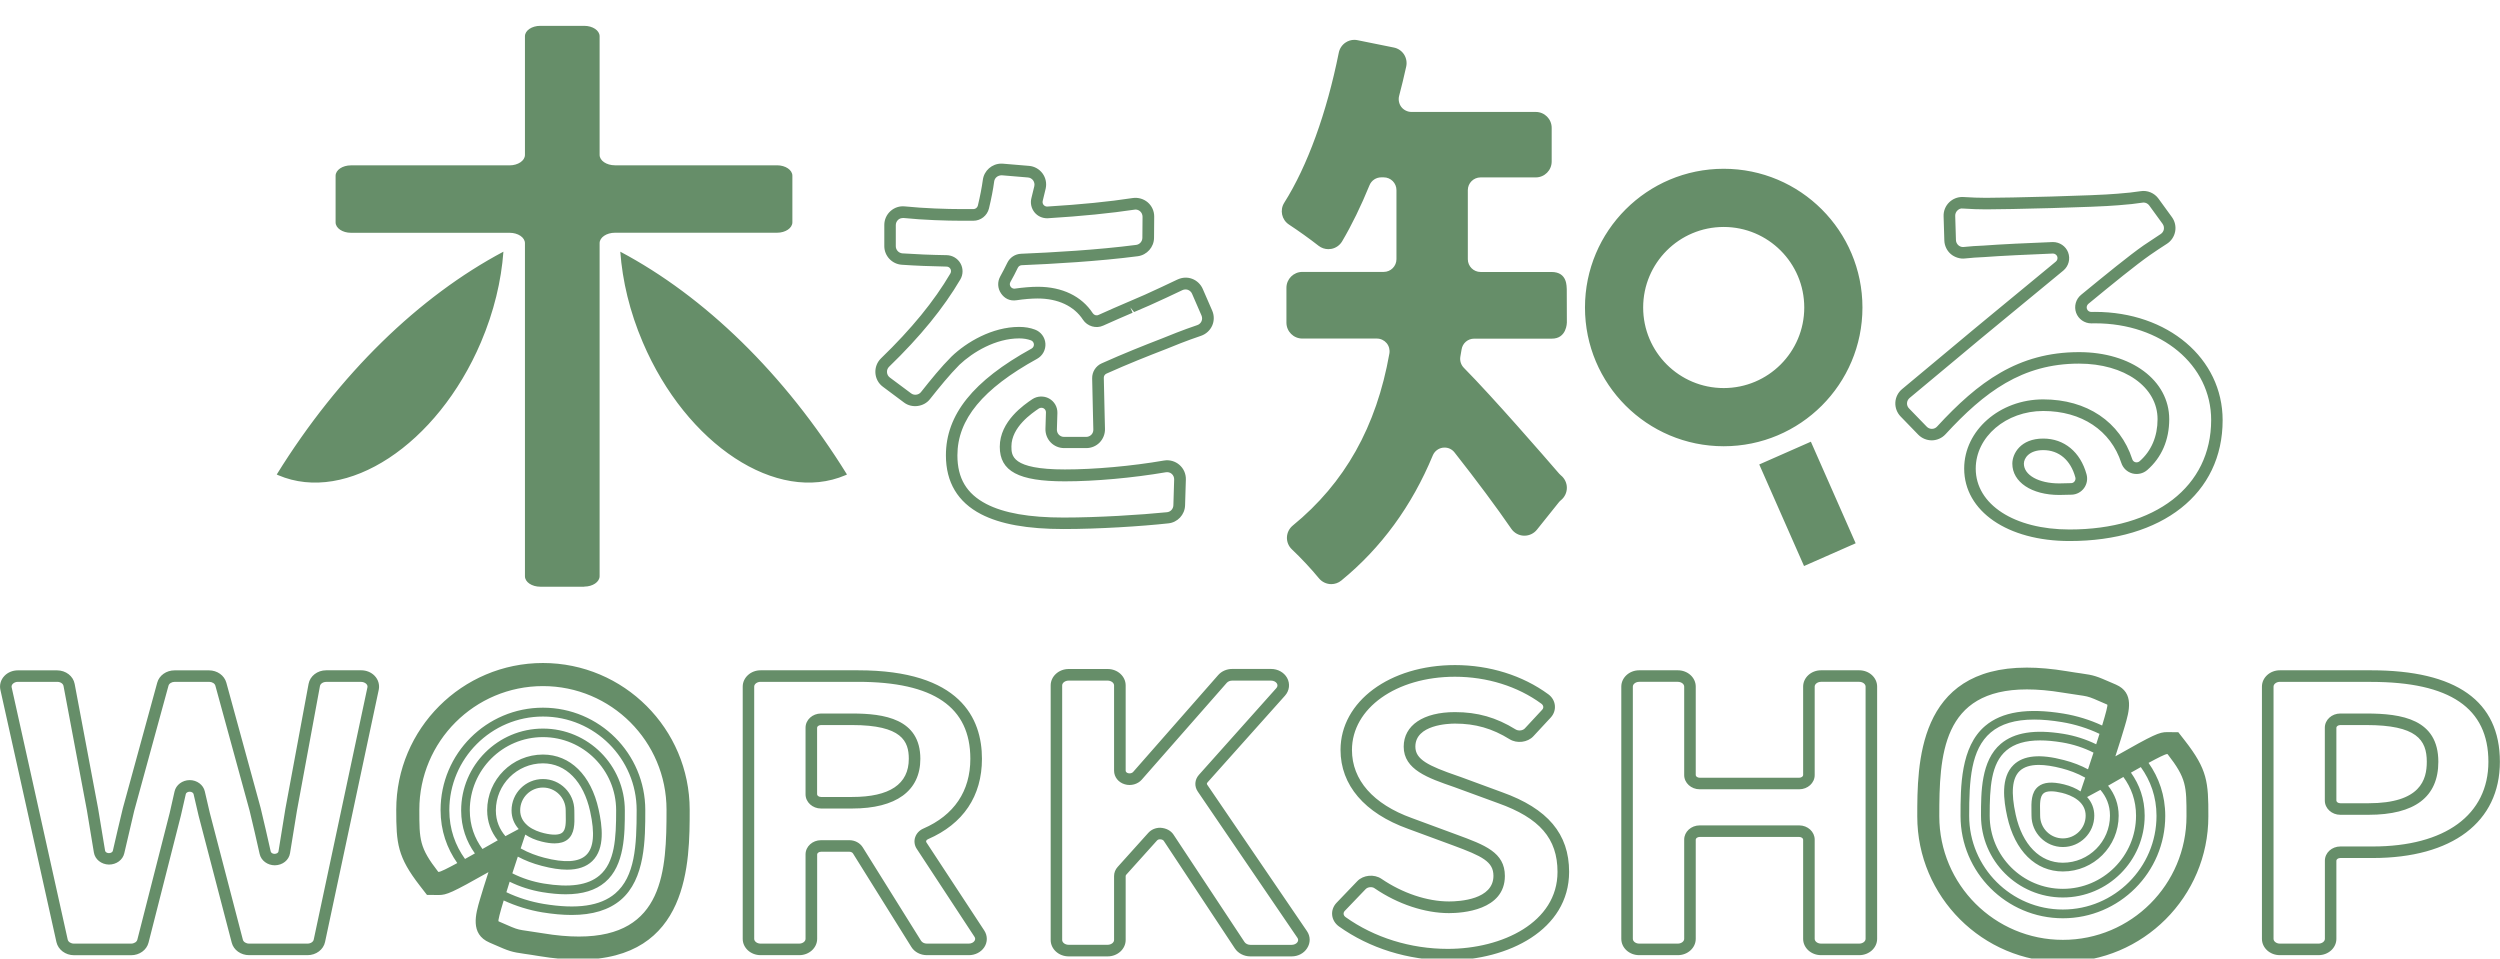 <?xml version="1.0" encoding="utf-8"?>
<!-- Generator: Adobe Illustrator 23.0.4, SVG Export Plug-In . SVG Version: 6.00 Build 0)  -->
<svg version="1.1" id="レイヤー_1" xmlns="http://www.w3.org/2000/svg" xmlns:xlink="http://www.w3.org/1999/xlink" x="0px"
	 y="0px" viewBox="0 0 446 171" style="enable-background:new 0 0 446 171;" xml:space="preserve">
<style type="text/css">
	.st0{fill:#668E69;}
</style>
<path class="st0" d="M189.75,94.38c-6.47,0-11.29-0.87-14.73-2.65c-4.16-2.16-6.27-5.7-6.27-10.5c0-7.25,4.86-13.3,15.28-19.04
	c0.28-0.15,0.44-0.46,0.42-0.77c-0.02-0.31-0.23-0.59-0.52-0.7c-0.62-0.23-1.32-0.35-2.1-0.35c-4.2,0-8.26,2.43-10.67,4.71
	c-1.78,1.79-3.51,3.93-5.27,6.14c-1.08,1.37-3.2,1.65-4.6,0.6l-3.79-2.83c-0.79-0.58-1.27-1.48-1.33-2.46
	c-0.06-0.97,0.3-1.92,1.01-2.61c5.42-5.24,9.47-10.19,12.37-15.14c0.14-0.25,0.15-0.56,0.01-0.81c-0.14-0.25-0.4-0.41-0.69-0.41
	c-2.76-0.05-5.6-0.16-8-0.33c-1.74-0.12-3.11-1.58-3.11-3.32v-3.78c0-0.94,0.4-1.84,1.1-2.47c0.7-0.63,1.62-0.94,2.57-0.84
	c3.43,0.35,7.48,0.48,10.14,0.48h2.09c0.37,0,0.7-0.26,0.79-0.62c0.4-1.67,0.7-3.22,0.89-4.6c0.22-1.65,1.64-2.89,3.3-2.89
	l0.29,0.01l4.65,0.39c0.97,0.08,1.84,0.58,2.41,1.35c0.57,0.78,0.77,1.76,0.56,2.7c-0.16,0.69-0.33,1.42-0.53,2.2
	c-0.06,0.25-0.01,0.52,0.16,0.72c0.16,0.18,0.38,0.29,0.63,0.29c6.04-0.37,11.05-0.87,15.26-1.52c0.97-0.14,1.95,0.14,2.69,0.77
	c0.74,0.64,1.16,1.57,1.15,2.55l-0.03,3.78c-0.01,1.65-1.26,3.06-2.9,3.28c-7,0.91-15.12,1.37-20.7,1.6
	c-0.3,0.01-0.57,0.19-0.7,0.46c-0.42,0.87-0.86,1.72-1.32,2.53c-0.16,0.28-0.14,0.59,0.04,0.85c0.15,0.22,0.4,0.35,0.67,0.35
	c1.52-0.22,3-0.34,4.18-0.34c4.34,0,7.82,1.68,9.81,4.73c0.22,0.33,0.65,0.47,1.02,0.29c1.89-0.86,3.61-1.6,5.29-2.32l0.26-0.11
	c0.93-0.4,1.84-0.79,2.73-1.18c2.03-0.91,4-1.85,5.75-2.68c0.94-0.44,1.84-0.46,2.67-0.15c0.85,0.32,1.53,0.98,1.89,1.8l1.69,3.88
	c0.37,0.85,0.37,1.83-0.01,2.68c-0.38,0.85-1.11,1.51-1.99,1.81c-2.48,0.83-5.15,1.91-6.18,2.34c-3.28,1.27-6.83,2.67-10.68,4.4
	c-0.3,0.13-0.49,0.43-0.48,0.75c0.04,2.11,0.1,4.46,0.15,6.64l0.06,2.49c0.02,0.89-0.33,1.77-0.95,2.41c-0.62,0.64-1.49,1-2.38,1
	l-3.96,0c-0.9,0-1.78-0.37-2.4-1.02c-0.62-0.64-0.96-1.53-0.93-2.44c0.03-0.82,0.06-1.78,0.09-2.91c0.01-0.3-0.15-0.58-0.42-0.73
	c-0.26-0.14-0.6-0.12-0.85,0.04c-1.21,0.82-4.89,3.3-4.89,6.76c0,1.64,0,4.11,9.54,4.11c5.28,0,11.89-0.59,17.68-1.59
	c0.99-0.17,2,0.12,2.75,0.77c0.76,0.66,1.18,1.61,1.15,2.62l-0.14,4.61c-0.05,1.67-1.34,3.05-3,3.21
	C203.65,93.89,196.04,94.38,189.75,94.38z M181.82,58.32c1.03,0,1.98,0.16,2.82,0.48c1.05,0.39,1.78,1.36,1.86,2.48
	c0.08,1.12-0.5,2.19-1.48,2.73c-9.7,5.34-14.22,10.81-14.22,17.23c0,4.08,1.64,6.84,5.16,8.67c3.13,1.62,7.64,2.42,13.78,2.42
	c6.22,0,13.75-0.48,18.45-0.95c0.63-0.06,1.12-0.59,1.14-1.23l0.14-4.61c0.01-0.38-0.14-0.75-0.43-1c-0.28-0.25-0.66-0.35-1.05-0.29
	c-5.9,1.01-12.64,1.62-18.03,1.62c-8.24,0-11.6-1.79-11.6-6.17c0-4.56,4.36-7.51,5.8-8.48c0.88-0.59,2.06-0.64,2.99-0.13
	c0.95,0.52,1.52,1.51,1.49,2.59c-0.03,1.14-0.06,2.11-0.09,2.94c-0.01,0.34,0.11,0.68,0.35,0.93c0.24,0.25,0.57,0.39,0.92,0.39
	l3.96,0c0.34,0,0.67-0.14,0.91-0.38c0.24-0.24,0.37-0.58,0.36-0.92l-0.06-2.49c-0.05-2.18-0.11-4.54-0.15-6.65
	c-0.02-1.15,0.64-2.21,1.7-2.68c3.9-1.75,7.48-3.17,10.76-4.44c1.03-0.42,3.75-1.53,6.29-2.38c0.34-0.11,0.61-0.36,0.76-0.69
	c0.14-0.32,0.14-0.69,0-1.02l-1.69-3.89c-0.13-0.31-0.4-0.56-0.72-0.69c-0.3-0.11-0.68-0.1-0.98,0.04
	c-1.84,0.87-3.83,1.82-5.88,2.73c-0.91,0.4-1.82,0.79-2.76,1.19l-0.67-0.83l0.41,0.95c-1.66,0.71-3.37,1.45-5.25,2.3
	c-1.27,0.59-2.83,0.12-3.6-1.04c-1.59-2.45-4.47-3.8-8.08-3.8c-1.08,0-2.45,0.11-3.76,0.31c-1.23,0.19-2.17-0.32-2.78-1.21
	c-0.63-0.91-0.68-2.07-0.15-3.03c0.43-0.78,0.86-1.6,1.26-2.43c0.46-0.96,1.41-1.58,2.47-1.62c5.54-0.23,13.59-0.68,20.52-1.58
	c0.63-0.08,1.1-0.62,1.11-1.25l0.03-3.78c0-0.37-0.16-0.73-0.44-0.97c-0.23-0.2-0.53-0.31-0.83-0.31
	c-4.47,0.67-9.54,1.18-15.71,1.56c0,0,0,0-0.01,0c-0.92,0-1.72-0.38-2.27-1.04c-0.58-0.71-0.8-1.66-0.57-2.55
	c0.2-0.76,0.37-1.47,0.52-2.14c0.08-0.36,0-0.73-0.21-1.03c-0.22-0.3-0.55-0.49-0.92-0.52l-4.66-0.39c0,0-0.01,0-0.01,0
	c-0.74,0-1.27,0.47-1.36,1.1c-0.19,1.45-0.51,3.07-0.93,4.82c-0.32,1.29-1.47,2.19-2.79,2.19h-2.09c-2.7,0-6.84-0.13-10.34-0.49
	c-0.49,0-0.75,0.11-0.98,0.32c-0.27,0.24-0.42,0.59-0.42,0.94v3.78c0,0.66,0.52,1.22,1.19,1.27c2.37,0.16,5.17,0.28,7.89,0.32
	c1.02,0.02,1.96,0.58,2.46,1.47c0.5,0.88,0.49,1.98-0.02,2.85c-3,5.11-7.16,10.21-12.71,15.58c-0.27,0.26-0.41,0.62-0.38,0.99
	c0.02,0.38,0.21,0.72,0.51,0.94l3.8,2.83c0.53,0.4,1.34,0.29,1.75-0.23c1.8-2.27,3.57-4.46,5.45-6.34
	C172.42,61.04,177.01,58.32,181.82,58.32z M369.21,96.52c-11.07,0-18.8-5.32-18.8-12.93c0-6.8,6.33-12.34,14.1-12.34
	c7.78,0,13.72,3.99,15.89,10.68c0.08,0.26,0.29,0.46,0.55,0.53c0.26,0.06,0.54,0.01,0.75-0.17c2.1-1.83,3.21-4.43,3.21-7.51
	c0-5.74-5.9-9.91-14.02-9.91c-10.13,0-16.85,5.04-23.82,12.61c-0.62,0.67-1.5,1.06-2.41,1.08c-0.94,0-1.81-0.37-2.44-1.01
	l-3.16-3.26c-0.64-0.66-0.98-1.58-0.93-2.5c0.05-0.92,0.49-1.79,1.21-2.38c2.39-1.97,5.2-4.32,7.75-6.46
	c3.42-2.86,6.48-5.41,8.53-7.09c1.37-1.15,3.16-2.62,5.07-4.18l0.57-0.47c1.83-1.5,3.77-3.09,5.51-4.55
	c0.27-0.22,0.36-0.59,0.24-0.91c-0.11-0.3-0.44-0.52-0.76-0.52c-3.99,0.16-9.56,0.42-12.25,0.63c-1.2,0.05-2.34,0.13-3.45,0.25
	c-0.81,0.11-1.84-0.19-2.54-0.8c-0.69-0.6-1.11-1.48-1.14-2.41l-0.13-4.33c-0.03-0.94,0.34-1.85,1.02-2.5
	c0.63-0.6,1.45-0.93,2.32-0.93l0.24,0.01c1.41,0.09,2.79,0.14,3.99,0.14c3.92,0,19.38-0.37,23.4-0.73c1.68-0.12,3.06-0.28,4.14-0.45
	c1.25-0.21,2.5,0.32,3.23,1.33l2.39,3.29c0.54,0.74,0.75,1.67,0.58,2.57c-0.17,0.9-0.7,1.7-1.47,2.19
	c-1.02,0.66-2.03,1.32-2.99,1.99c-2.52,1.76-6.66,5.13-11.03,8.73c-0.26,0.22-0.36,0.58-0.25,0.9c0.11,0.32,0.43,0.54,0.76,0.54
	l0.68-0.01c12.99,0,22.77,8.3,22.77,19.31C396.53,88.05,385.8,96.52,369.21,96.52z M364.51,73.32c-6.64,0-12.04,4.61-12.04,10.28
	c0,6.4,6.88,10.86,16.74,10.86c15.34,0,25.26-7.66,25.26-19.53c0-9.84-8.9-17.25-20.7-17.25l-0.68,0.01c-1.21,0-2.3-0.76-2.71-1.89
	c-0.41-1.14-0.06-2.43,0.88-3.2c4.41-3.62,8.58-7.02,11.17-8.83c0.99-0.67,2.01-1.35,3.04-2.02c0.29-0.19,0.5-0.49,0.56-0.83
	c0.06-0.34-0.02-0.7-0.22-0.98l-2.39-3.29c-0.24-0.33-0.62-0.52-1.03-0.52c-1.35,0.21-2.76,0.36-4.51,0.49
	c-4.05,0.36-19.63,0.73-23.57,0.73c-1.25,0-2.69-0.05-4.14-0.15c-0.4-0.07-0.73,0.12-0.97,0.35c-0.26,0.25-0.4,0.6-0.39,0.95
	l0.13,4.33c0.01,0.35,0.17,0.69,0.43,0.92c0.24,0.21,0.53,0.32,0.84,0.32c1.29-0.13,2.49-0.22,3.69-0.26
	c2.68-0.21,8.27-0.48,12.33-0.63h0c1.22,0,2.3,0.74,2.72,1.84c0.44,1.15,0.1,2.45-0.84,3.24c-1.75,1.46-3.69,3.05-5.52,4.55
	l-0.56,0.46c-1.9,1.56-3.69,3.03-5.07,4.18c-2.07,1.68-5.11,4.23-8.37,6.95c-2.71,2.26-5.53,4.62-7.92,6.6
	c-0.27,0.23-0.44,0.56-0.46,0.91s0.11,0.7,0.36,0.95l3.16,3.26c0.24,0.25,0.57,0.39,0.91,0.39c0.36,0,0.7-0.15,0.93-0.41
	c7.34-7.97,14.46-13.28,25.34-13.28c9.32,0,16.08,5.04,16.08,11.97c0,3.7-1.36,6.84-3.93,9.07c-0.72,0.62-1.72,0.85-2.65,0.6
	c-0.94-0.26-1.67-0.96-1.97-1.88C376.56,76.78,371.35,73.32,364.51,73.32z M367.37,88.3c-4.93,0-8.37-2.3-8.37-5.58
	c0-1.8,1.47-4.48,5.51-4.48c3.74,0,6.63,2.38,7.73,6.38c0.23,0.85,0.07,1.74-0.44,2.45c-0.51,0.7-1.3,1.14-2.18,1.18
	C368.9,88.28,368.16,88.3,367.37,88.3z M364.51,80.3c-2.53,0-3.45,1.45-3.45,2.42c0,2.04,2.65,3.52,6.31,3.52
	c0.74,0,1.45-0.02,2.14-0.05c0.25-0.01,0.47-0.13,0.61-0.34s0.19-0.45,0.12-0.69C369.4,82.07,367.31,80.3,364.51,80.3z
	 M279.51,51.58c-0.06-0.32,0.21-3.07-2.74-3.06l-12.64,0c-1.25,0-2.27-1.02-2.27-2.27V33.92c0-1.25,1.02-2.27,2.27-2.27h9.85
	c1.57,0,2.84-1.27,2.84-2.84v-6c0-1.57-1.27-2.84-2.84-2.84H251.8c-0.69,0-1.38-0.34-1.8-0.88c-0.42-0.55-0.57-1.3-0.4-1.97
	c0.45-1.69,0.86-3.41,1.27-5.25c0.16-0.74,0.02-1.52-0.39-2.16c-0.42-0.64-1.07-1.08-1.82-1.23l-6.48-1.31
	c-0.19-0.04-0.37-0.06-0.56-0.06c-0.56,0-1.1,0.16-1.57,0.48c-0.63,0.42-1.06,1.07-1.21,1.81c-2.15,10.73-5.6,20.24-9.73,26.77
	c-0.83,1.31-0.45,3.04,0.84,3.89c1.72,1.13,3.65,2.51,5.29,3.79c0.5,0.39,1.12,0.6,1.75,0.6c0.18,0,0.35-0.02,0.53-0.05
	c0.8-0.15,1.5-0.64,1.92-1.35c1.72-2.91,3.36-6.28,4.88-10c0.35-0.86,1.18-1.41,2.1-1.41h0.44c1.25,0,2.27,1.02,2.27,2.27v12.33
	c0,1.25-1.02,2.27-2.27,2.27h-6.72c-0.44,0-0.73,0-1.24,0c-0.56,0-1.44,0-1.44,0h-1.47c-0.51,0-0.94,0-1.37,0h-2.28
	c-1.57,0-2.84,1.27-2.84,2.84v6.21c0,1.57,1.27,2.84,2.84,2.84h13.29c0.67,0,1.31,0.3,1.74,0.81c0.43,0.51,0.61,1.19,0.5,1.85
	c-2.31,13.07-7.95,23.11-17.24,30.7c-0.63,0.52-1.01,1.28-1.04,2.09c-0.03,0.81,0.29,1.6,0.89,2.16c1.64,1.55,3.44,3.48,4.82,5.16
	c0.56,0.68,1.38,1.04,2.2,1.04c0.63,0,1.27-0.21,1.79-0.64c7.1-5.8,12.59-13.31,16.32-22.32c0.31-0.74,0.99-1.27,1.78-1.38
	c0.11-0.01,0.22-0.02,0.32-0.02c0.71,0,1.34,0.31,1.78,0.87c3.92,4.98,7.52,9.82,10.13,13.62c0.51,0.74,1.34,1.2,2.24,1.23
	c0.03,0,0.07,0,0.1,0c0.86,0,1.68-0.39,2.22-1.06l3.93-4.91c0.11-0.13,0.23-0.26,0.36-0.36c0.67-0.54,1.06-1.36,1.06-2.22
	c0-0.86-0.4-1.68-1.07-2.22c-0.11-0.09-0.21-0.19-0.3-0.29c-2.65-3.07-11.7-13.51-17.01-18.89c-0.52-0.53-0.75-1.28-0.62-2.01
	c0.08-0.42,0.15-0.85,0.22-1.28c0.18-1.11,1.12-1.91,2.24-1.91l13.8,0c2.74,0.05,2.74-2.89,2.74-2.89L279.51,51.58z M332.26,54.86
	c0,13.67-11.08,24.75-24.75,24.75c-13.67,0-24.75-11.08-24.75-24.75s11.08-24.75,24.75-24.75
	C321.18,30.11,332.26,41.19,332.26,54.86z M307.51,40.49c-7.94,0-14.37,6.43-14.37,14.37s6.43,14.37,14.37,14.37
	s14.37-6.43,14.37-14.37S315.44,40.49,307.51,40.49z M323.06,78.8l-9.21,4.06l7.99,18.12l9.21-4.06L323.06,78.8z M104.23,104.65
	c1.51,0,2.74-0.83,2.74-1.86V43.38c0-1.02,1.23-1.86,2.74-1.86h28.91c1.51,0,2.74-0.83,2.74-1.86v-8.31c0-1.03-1.23-1.86-2.74-1.86
	h-28.91c-1.51,0-2.74-0.83-2.74-1.86V6.47c0-1.03-1.23-1.86-2.74-1.86h-7.84c-1.51,0-2.74,0.83-2.74,1.86v21.17
	c0,1.02-1.23,1.86-2.74,1.86h-28.3c-1.51,0-2.74,0.83-2.74,1.86v8.31c0,1.03,1.23,1.86,2.74,1.86h28.3c1.51,0,2.74,0.83,2.74,1.86
	v59.42c0,1.03,1.23,1.86,2.74,1.86H104.23z M49.65,84.78c12.18,5.19,28.36-5.43,36.15-23.72c2.32-5.45,3.63-10.96,4.01-16.16
	c-14.99,7.96-29.3,21.75-40.44,39.75C49.46,84.69,49.55,84.74,49.65,84.78z M151.1,84.65c-11.14-18-25.45-31.8-40.44-39.75
	c0.38,5.2,1.68,10.71,4.01,16.16c7.79,18.29,23.98,28.91,36.15,23.72C150.92,84.74,151.01,84.69,151.1,84.65z M54.87,170.4H44.44
	c-1.48,0-2.76-0.92-3.1-2.23l-5.91-22.65c-0.32-1.36-0.62-2.65-0.9-3.87c-0.05-0.2-0.32-0.41-0.69-0.41c-0.37,0-0.65,0.21-0.69,0.41
	c-0.28,1.28-0.57,2.56-0.88,3.85l-5.77,22.66c-0.34,1.33-1.62,2.25-3.11,2.25H13.2c-1.51,0-2.82-0.98-3.13-2.33l-10-45.01
	c-0.2-0.88,0.07-1.81,0.71-2.48c0.6-0.64,1.48-1,2.41-1h6.99c1.56,0,2.88,1.02,3.14,2.42l4.18,22.21c0.35,2.17,0.71,4.32,1.07,6.47
	l0.18,1.08c0.04,0.24,0.33,0.42,0.67,0.43c0.39,0,0.67-0.21,0.71-0.41c0.57-2.51,1.17-5.05,1.79-7.62l6.13-22.38
	c0.35-1.3,1.63-2.2,3.09-2.2h6.14c1.47,0,2.74,0.9,3.1,2.2l6.12,22.35c0.61,2.54,1.22,5.18,1.8,7.78c0.05,0.2,0.32,0.41,0.69,0.41
	c0.35-0.01,0.66-0.19,0.69-0.43l1.24-7.65L55.05,122c0.26-1.4,1.58-2.42,3.14-2.42h6.25c0.92,0,1.8,0.36,2.4,0.99
	c0.64,0.67,0.91,1.59,0.73,2.47l-9.58,45C57.71,169.41,56.39,170.4,54.87,170.4z M33.84,139.17c1.3,0,2.44,0.85,2.7,2.02
	c0.27,1.21,0.57,2.49,0.89,3.83l5.9,22.63c0.1,0.39,0.58,0.69,1.11,0.69h10.42c0.55,0,1.03-0.31,1.11-0.72l9.58-45
	c0.05-0.21-0.02-0.43-0.2-0.61c-0.22-0.22-0.56-0.36-0.91-0.36H58.2c-0.56,0-1.04,0.32-1.12,0.74l-4.1,22.2l-1.24,7.62
	c-0.2,1.24-1.31,2.13-2.7,2.16c-1.32,0-2.46-0.85-2.72-2.02c-0.58-2.59-1.18-5.21-1.79-7.72l-6.11-22.31
	c-0.11-0.39-0.57-0.68-1.11-0.68h-6.14c-0.53,0-1,0.29-1.11,0.68l-6.12,22.34c-0.61,2.53-1.2,5.07-1.77,7.57
	c-0.27,1.18-1.4,2.01-2.74,2.01c-1.37-0.03-2.48-0.94-2.68-2.15l-0.18-1.08c-0.36-2.16-0.72-4.31-1.07-6.46l-4.17-22.18
	c-0.08-0.42-0.56-0.73-1.12-0.73H3.2c-0.36,0-0.7,0.13-0.92,0.36c-0.18,0.19-0.25,0.4-0.2,0.62l10,45.01
	c0.09,0.41,0.57,0.71,1.11,0.71h10.2c0.53,0,1.01-0.3,1.11-0.7L30.28,145c0.3-1.26,0.59-2.53,0.86-3.8
	C31.4,140.03,32.53,139.18,33.84,139.17z M172.85,170.4h-7.5c-1.15,0-2.21-0.56-2.77-1.47l-10.41-16.68
	c-0.11-0.18-0.37-0.3-0.64-0.3h-5.05c-0.41,0-0.7,0.25-0.7,0.47v15.07c0,1.6-1.43,2.91-3.19,2.91h-6.9c-1.76,0-3.19-1.3-3.19-2.91
	v-45c0-1.6,1.43-2.91,3.19-2.91h17.39c18.26,0,22.1,8.59,22.1,15.79c0,6.65-3.33,11.61-9.63,14.34c-0.16,0.07-0.28,0.18-0.32,0.3
	c-0.03,0.09-0.02,0.19,0.04,0.27L175.59,166c0.61,0.93,0.61,2.09-0.01,3.01C174.99,169.88,173.97,170.4,172.85,170.4z
	 M146.47,149.89h5.05c0.99,0,1.9,0.49,2.39,1.27l10.41,16.68c0.19,0.3,0.59,0.5,1.02,0.5h7.5c0.42,0,0.82-0.19,1.01-0.48
	c0.16-0.23,0.16-0.5,0-0.73l-10.31-15.71c-0.41-0.61-0.51-1.4-0.26-2.09c0.23-0.66,0.75-1.21,1.44-1.51
	c5.49-2.38,8.39-6.68,8.39-12.45c0-9.24-6.55-13.73-20.04-13.73h-17.39c-0.61,0-1.13,0.39-1.13,0.85v45c0,0.46,0.52,0.85,1.13,0.85
	h6.9c0.61,0,1.13-0.39,1.13-0.85v-15.07C143.71,151.02,144.95,149.89,146.47,149.89z M152.02,144.24h-5.55
	c-1.52,0-2.76-1.14-2.76-2.53v-11.89c0-1.4,1.24-2.53,2.76-2.53h5.55c5.67,0,12.17,0.92,12.17,8.08
	C164.19,141.09,159.87,144.24,152.02,144.24z M146.47,129.35c-0.4,0-0.7,0.25-0.7,0.47v11.89c0,0.22,0.29,0.47,0.7,0.47h5.55
	c6.71,0,10.11-2.29,10.11-6.81c0-3.12-1.22-6.02-10.11-6.02H146.47z M258.29,171.32c-7.07,0-13.97-2.15-19.43-6.05
	c-0.68-0.49-1.12-1.22-1.2-2c-0.09-0.8,0.2-1.6,0.77-2.2l3.71-3.87c1.06-1.11,3.01-1.3,4.31-0.42c3.77,2.57,8.17,4.04,12.07,4.04
	c1.86,0,7.91-0.33,7.91-4.57c0-2.53-1.98-3.5-7.21-5.43l-8.03-2.96c-7.76-2.79-12.04-7.79-12.04-14.08
	c0-8.63,8.78-15.13,20.43-15.13c6.15,0,12.06,1.85,16.64,5.21c0.68,0.5,1.1,1.22,1.17,2.02c0.07,0.78-0.19,1.53-0.74,2.13l-3.1,3.34
	c-1.03,1.11-2.93,1.33-4.23,0.53c-3.11-1.93-6.12-2.79-9.74-2.79c-1.18,0-7.08,0.2-7.08,4.11c0,2.27,2.23,3.4,7.58,5.24l0.52,0.18
	l7.36,2.71c8.16,2.92,11.97,7.44,11.97,14.21C279.93,165.9,269.04,171.32,258.29,171.32z M244.53,158.27c-0.36,0-0.7,0.13-0.91,0.36
	l-3.71,3.87c-0.16,0.17-0.23,0.36-0.21,0.56c0.02,0.21,0.15,0.4,0.35,0.55c5.11,3.65,11.59,5.67,18.23,5.67
	c9.73,0,19.58-4.72,19.58-13.73c0-5.95-3.17-9.62-10.61-12.27l-7.86-2.88c-4.61-1.59-8.97-3.09-8.97-7.19c0-3.81,3.5-6.17,9.14-6.17
	c4.03,0,7.37,0.95,10.83,3.09c0.5,0.31,1.27,0.22,1.64-0.18l3.09-3.33c0.15-0.16,0.22-0.34,0.2-0.53c-0.02-0.21-0.14-0.4-0.34-0.55
	c-4.22-3.1-9.7-4.81-15.42-4.81c-10.47,0-18.37,5.62-18.37,13.07c0,5.35,3.79,9.66,10.68,12.14l8.04,2.97
	c4.97,1.83,8.56,3.15,8.56,7.36c0,6.15-7.63,6.63-9.97,6.63c-4.3,0-9.12-1.6-13.23-4.4C245.07,158.34,244.81,158.27,244.53,158.27z
	 M331.69,170.4h-6.82c-1.76,0-3.19-1.3-3.19-2.91v-17.71c0-0.22-0.3-0.47-0.7-0.47h-17.76c-0.4,0-0.7,0.25-0.7,0.47v17.71
	c0,1.6-1.43,2.91-3.19,2.91h-6.9c-1.76,0-3.19-1.3-3.19-2.91v-45c0-1.6,1.43-2.91,3.19-2.91h6.9c1.76,0,3.19,1.3,3.19,2.91v15.79
	c0,0.22,0.3,0.47,0.7,0.47h17.76c0.4,0,0.7-0.25,0.7-0.47v-15.79c0-1.6,1.43-2.91,3.19-2.91h6.82c1.76,0,3.19,1.3,3.19,2.91v45
	C334.88,169.1,333.45,170.4,331.69,170.4z M303.22,147.25h17.76c1.52,0,2.76,1.14,2.76,2.53v17.71c0,0.46,0.52,0.85,1.13,0.85h6.82
	c0.61,0,1.13-0.39,1.13-0.85v-45c0-0.46-0.52-0.85-1.13-0.85h-6.82c-0.61,0-1.13,0.39-1.13,0.85v15.79c0,1.4-1.24,2.53-2.76,2.53
	h-17.76c-1.52,0-2.76-1.14-2.76-2.53v-15.79c0-0.46-0.52-0.85-1.13-0.85h-6.9c-0.61,0-1.13,0.39-1.13,0.85v45
	c0,0.46,0.52,0.85,1.13,0.85h6.9c0.61,0,1.13-0.39,1.13-0.85v-17.71C300.46,148.39,301.7,147.25,303.22,147.25z M413.62,170.4h-6.9
	c-1.76,0-3.19-1.3-3.19-2.91v-45c0-1.6,1.43-2.91,3.19-2.91h16.25c15.26,0,23.01,5.49,23.01,16.32c0,10.75-8.49,17.17-22.7,17.17
	h-5.77c-0.41,0-0.7,0.25-0.7,0.47v13.95C416.81,169.1,415.38,170.4,413.62,170.4z M406.73,121.64c-0.61,0-1.13,0.39-1.13,0.85v45
	c0,0.46,0.52,0.85,1.13,0.85h6.9c0.61,0,1.13-0.39,1.13-0.85v-13.95c0-1.4,1.24-2.53,2.76-2.53h5.77c12.92,0,20.64-5.65,20.64-15.11
	c0-9.59-6.85-14.25-20.94-14.25H406.73z M422.53,145.36h-5.02c-1.52,0-2.76-1.14-2.76-2.53v-13.01c0-1.4,1.24-2.53,2.76-2.53h4.64
	c6.36,0,12.85,1.02,12.85,8.61C435,142.18,430.8,145.36,422.53,145.36z M417.51,129.35c-0.4,0-0.7,0.25-0.7,0.47v13.01
	c0,0.22,0.29,0.47,0.7,0.47h5.02c9.33,0,10.41-4.23,10.41-7.4c0-3.93-1.84-6.55-10.79-6.55H417.51z M96.86,118.28
	c-14.43,0-26.17,11.74-26.17,26.17c0,6.05,0.21,8.41,4.24,13.6l1.24,1.6l2.09,0.02c1.43,0,2.35-0.4,8.88-4.08
	c-0.64,1.98-1.15,3.6-1.51,4.84c-0.77,2.61-1.82,6.2,1.69,7.72l0.78,0.34c2.73,1.2,3.11,1.34,5.5,1.68c0.61,0.09,1.43,0.2,2.6,0.4
	c2.55,0.42,4.94,0.63,7.09,0.63c19.75,0,19.75-17.4,19.75-26.75C123.03,130.02,111.29,118.28,96.86,118.28z M94.23,147.37
	c-0.03-0.02-0.11-0.11-0.18-0.16c-0.72-0.63-1.25-1.47-1.25-2.65c0-2.24,1.82-4.06,4.06-4.06c2.24,0,4.06,1.82,4.06,4.06l0.01,0.78
	c0.03,1.31,0.06,2.66-0.63,3.21c-0.55,0.44-1.68,0.47-3.25,0.09C96.22,148.44,95.11,148.06,94.23,147.37 M93.71,148.89
	c0.81,0.54,1.79,0.98,2.97,1.26c0.85,0.21,1.6,0.31,2.25,0.31c0.98,0,1.76-0.23,2.33-0.69c1.28-1.03,1.24-2.85,1.21-4.45l-0.01-0.74
	c0-3.09-2.51-5.6-5.6-5.6c-3.09,0-5.6,2.51-5.6,5.6c0,1.28,0.45,2.4,1.28,3.32c-0.66,0.34-1.47,0.78-2.37,1.27
	c-1.02-1.19-1.71-2.69-1.71-4.59c0-4.63,3.77-8.4,8.4-8.4c4.09,0,7.24,3.2,8.42,8.57c0.87,3.95,0.64,6.5-0.7,7.79
	c-1.32,1.28-3.85,1.43-7.52,0.47c-1.22-0.32-2.74-0.84-4.17-1.65C93.2,150.4,93.48,149.56,93.71,148.89z M90.92,157.3
	c1.84,0.9,3.83,1.53,5.82,1.86c1.52,0.25,2.91,0.38,4.17,0.38c3.02,0,5.34-0.71,7.03-2.15c3.53-2.99,3.53-8.67,3.53-12.81
	c0-8.05-6.55-14.6-14.6-14.6s-14.6,6.55-14.6,14.6c0,3,0.94,5.56,2.45,7.67c-0.61,0.34-1.19,0.67-1.76,0.99
	c-1.73-2.4-2.8-5.3-2.8-8.7c0-9.21,7.5-16.71,16.71-16.71s16.71,7.5,16.71,16.71c0,6.35-0.29,11.85-3.84,14.87
	c-2.63,2.23-6.8,2.83-12.74,1.85c-2.27-0.38-4.55-1.08-6.66-2.09C90.52,158.55,90.71,157.93,90.92,157.3z M86.07,151.46
	c-1.4-1.9-2.26-4.2-2.26-6.9c0-7.2,5.86-13.06,13.05-13.06c7.2,0,13.06,5.86,13.06,13.06c0,4.98-0.22,9.3-2.98,11.63
	c-2.04,1.73-5.3,2.2-9.95,1.43c-1.92-0.32-3.83-0.93-5.59-1.82c0.33-1.01,0.66-2.02,0.98-2.98c1.24,0.67,2.65,1.23,4.28,1.65
	c1.72,0.45,3.21,0.68,4.51,0.68c1.94,0,3.42-0.51,4.48-1.52c2.35-2.26,1.78-6.35,1.14-9.24c-1.35-6.12-5.06-9.78-9.93-9.78
	c-5.48,0-9.95,4.46-9.95,9.95c0,2.03,0.67,3.82,1.89,5.35C87.92,150.41,87,150.94,86.07,151.46z M103.28,167.08
	c-1.9,0-4.03-0.18-6.42-0.58c-5.22-0.86-3.57-0.24-7.91-2.13c-0.15-0.06,0.27-1.61,0.91-3.73c2.19,1.01,4.53,1.73,6.87,2.12
	c1.91,0.31,3.65,0.47,5.24,0.47c3.76,0,6.65-0.89,8.76-2.67c4.39-3.72,4.39-10.85,4.39-16.05c0-10.07-8.19-18.26-18.26-18.26
	s-18.26,8.19-18.26,18.26c0,3.69,1.14,6.84,2.98,9.46c-1.71,0.93-3,1.58-3.33,1.58c-0.03,0-0.06-0.01-0.07-0.02
	c-3.37-4.34-3.37-5.7-3.37-11.08c0-12.18,9.87-22.05,22.05-22.05s22.05,9.87,22.05,22.05C118.91,155.28,118.47,167.08,103.28,167.08
	z M389.79,132.14l-1.18-1.51l-1.99-0.02c-1.42,0-2.34,0.41-9.24,4.32c0.72-2.2,1.28-4,1.67-5.33c0.79-2.68,1.77-6.02-1.57-7.47
	l-0.79-0.34c-2.71-1.18-3.08-1.33-5.44-1.66c-0.61-0.09-1.43-0.2-2.61-0.4c-2.54-0.42-4.92-0.63-7.06-0.63
	c-19.54,0-19.54,17.27-19.54,26.55c0,14.32,11.65,25.96,25.96,25.96c14.32,0,25.97-11.65,25.97-25.96
	C393.99,139.48,393.8,137.3,389.79,132.14z M370.83,142.86c0.72,0.63,1.25,1.47,1.25,2.65c0,2.24-1.82,4.06-4.06,4.06
	s-4.06-1.82-4.06-4.06l-0.01-0.77c-0.03-1.31-0.06-2.66,0.63-3.22c0.29-0.24,0.75-0.35,1.36-0.35c0.52,0,1.16,0.09,1.89,0.27
	c0.82,0.2,1.93,0.58,2.81,1.27L370.83,142.86z M371.17,141.19c-0.81-0.54-1.79-0.97-2.97-1.26c-2.12-0.52-3.62-0.39-4.58,0.39
	c-1.28,1.03-1.24,2.85-1.21,4.45l0.01,0.74c0,3.09,2.51,5.6,5.6,5.6c3.09,0,5.6-2.51,5.6-5.6c0-1.28-0.45-2.4-1.28-3.32
	c0.66-0.34,1.47-0.78,2.37-1.28c1.02,1.19,1.71,2.69,1.71,4.6c0,4.63-3.77,8.4-8.4,8.4c-4.09,0-7.24-3.2-8.42-8.57
	c-0.87-3.95-0.64-6.5,0.7-7.79c0.76-0.72,1.9-1.09,3.43-1.09c1.15,0,2.52,0.21,4.1,0.62c1.22,0.32,2.74,0.84,4.17,1.65
	C371.68,139.67,371.4,140.51,371.17,141.19z M373.96,132.78c-1.84-0.9-3.83-1.53-5.82-1.86c-5.13-0.84-8.79-0.26-11.2,1.78
	c-3.53,2.99-3.53,8.67-3.53,12.81c0,8.05,6.55,14.6,14.6,14.6s14.6-6.55,14.6-14.6c0-3-0.94-5.56-2.45-7.67
	c0.61-0.34,1.19-0.67,1.76-0.99c1.73,2.4,2.8,5.3,2.8,8.7c0,9.21-7.5,16.71-16.71,16.71s-16.71-7.5-16.71-16.71
	c0-6.35,0.29-11.85,3.84-14.87c1.82-1.54,4.37-2.31,7.75-2.31c1.5,0,3.16,0.15,5,0.46c2.27,0.38,4.54,1.08,6.66,2.09
	C374.37,131.52,374.17,132.14,373.96,132.78z M378.81,138.61c1.4,1.9,2.26,4.2,2.26,6.9c0,7.2-5.86,13.06-13.06,13.06
	c-7.2,0-13.05-5.86-13.05-13.06c0-4.98,0.22-9.3,2.98-11.63c1.41-1.19,3.39-1.79,6.02-1.79c1.18,0,2.49,0.12,3.93,0.36
	c1.92,0.32,3.83,0.93,5.59,1.82c-0.33,1.01-0.67,2.02-0.98,2.98c-1.24-0.67-2.65-1.23-4.28-1.65c-4.28-1.13-7.22-0.85-8.99,0.85
	c-2.35,2.26-1.78,6.35-1.14,9.24c1.35,6.12,5.06,9.78,9.93,9.78c5.49,0,9.95-4.46,9.95-9.95c0-2.03-0.67-3.82-1.89-5.35
	C376.96,139.66,377.89,139.14,378.81,138.61z M368.02,167.67c-12.18,0-22.05-9.87-22.05-22.05c0-10.82,0.44-22.63,15.63-22.63
	c1.9,0,4.03,0.18,6.42,0.58c5.22,0.86,3.57,0.24,7.91,2.13c0.15,0.06-0.27,1.61-0.91,3.73c-2.19-1.02-4.53-1.73-6.87-2.12
	c-6.43-1.06-11-0.34-14,2.2c-4.39,3.72-4.39,10.85-4.39,16.05c0,10.07,8.19,18.26,18.26,18.26s18.26-8.19,18.26-18.26
	c0-3.69-1.14-6.84-2.98-9.46c1.71-0.93,3-1.58,3.33-1.58c0.03,0,0.06,0.01,0.07,0.02c3.37,4.34,3.37,5.7,3.37,11.08
	C390.07,157.8,380.2,167.67,368.02,167.67z M230.44,170.62h-7.38c-1.12,0-2.17-0.54-2.75-1.41l-12.68-19.18
	c-0.11-0.17-0.34-0.28-0.59-0.29c-0.29-0.03-0.49,0.04-0.66,0.24l-5.45,6.06c-0.07,0.08-0.11,0.16-0.11,0.24v11.41
	c0,1.61-1.44,2.93-3.21,2.93h-6.96c-1.77,0-3.21-1.31-3.21-2.93v-45.41c0-1.61,1.44-2.93,3.21-2.93h6.96c1.77,0,3.21,1.31,3.21,2.93
	v15.22c0,0.19,0.18,0.37,0.44,0.44c0.34,0.09,0.7-0.01,0.88-0.21l15.18-17.29c0.61-0.7,1.53-1.1,2.51-1.1h6.93
	c1.21,0,2.3,0.61,2.85,1.58c0.58,1.04,0.44,2.29-0.37,3.19l-13.82,15.47c-0.17,0.19-0.11,0.33-0.04,0.43l17.78,26.1
	c0.64,0.93,0.65,2.1,0.03,3.05C232.62,170.07,231.57,170.62,230.44,170.62z M206.98,147.67c1.09,0.06,1.9,0.52,2.37,1.22
	l12.68,19.18c0.2,0.29,0.6,0.49,1.03,0.49h7.38c0.43,0,0.84-0.19,1.03-0.49c0.16-0.24,0.16-0.52-0.01-0.76l-17.78-26.1
	c-0.64-0.94-0.56-2.11,0.2-2.97l13.82-15.48c0.22-0.24,0.26-0.54,0.11-0.81c-0.18-0.32-0.6-0.53-1.06-0.53h-6.93
	c-0.38,0-0.74,0.15-0.96,0.39l-15.18,17.29c-0.7,0.8-1.93,1.15-3.01,0.82c-1.15-0.33-1.92-1.31-1.92-2.42v-15.22
	c0-0.47-0.53-0.86-1.15-0.86h-6.96c-0.62,0-1.15,0.39-1.15,0.86v45.41c0,0.47,0.53,0.86,1.15,0.86h6.96c0.62,0,1.15-0.39,1.15-0.86
	v-11.41c0-0.6,0.23-1.17,0.64-1.62l5.45-6.06C205.38,148,206.13,147.67,206.98,147.67z"/>
</svg>

